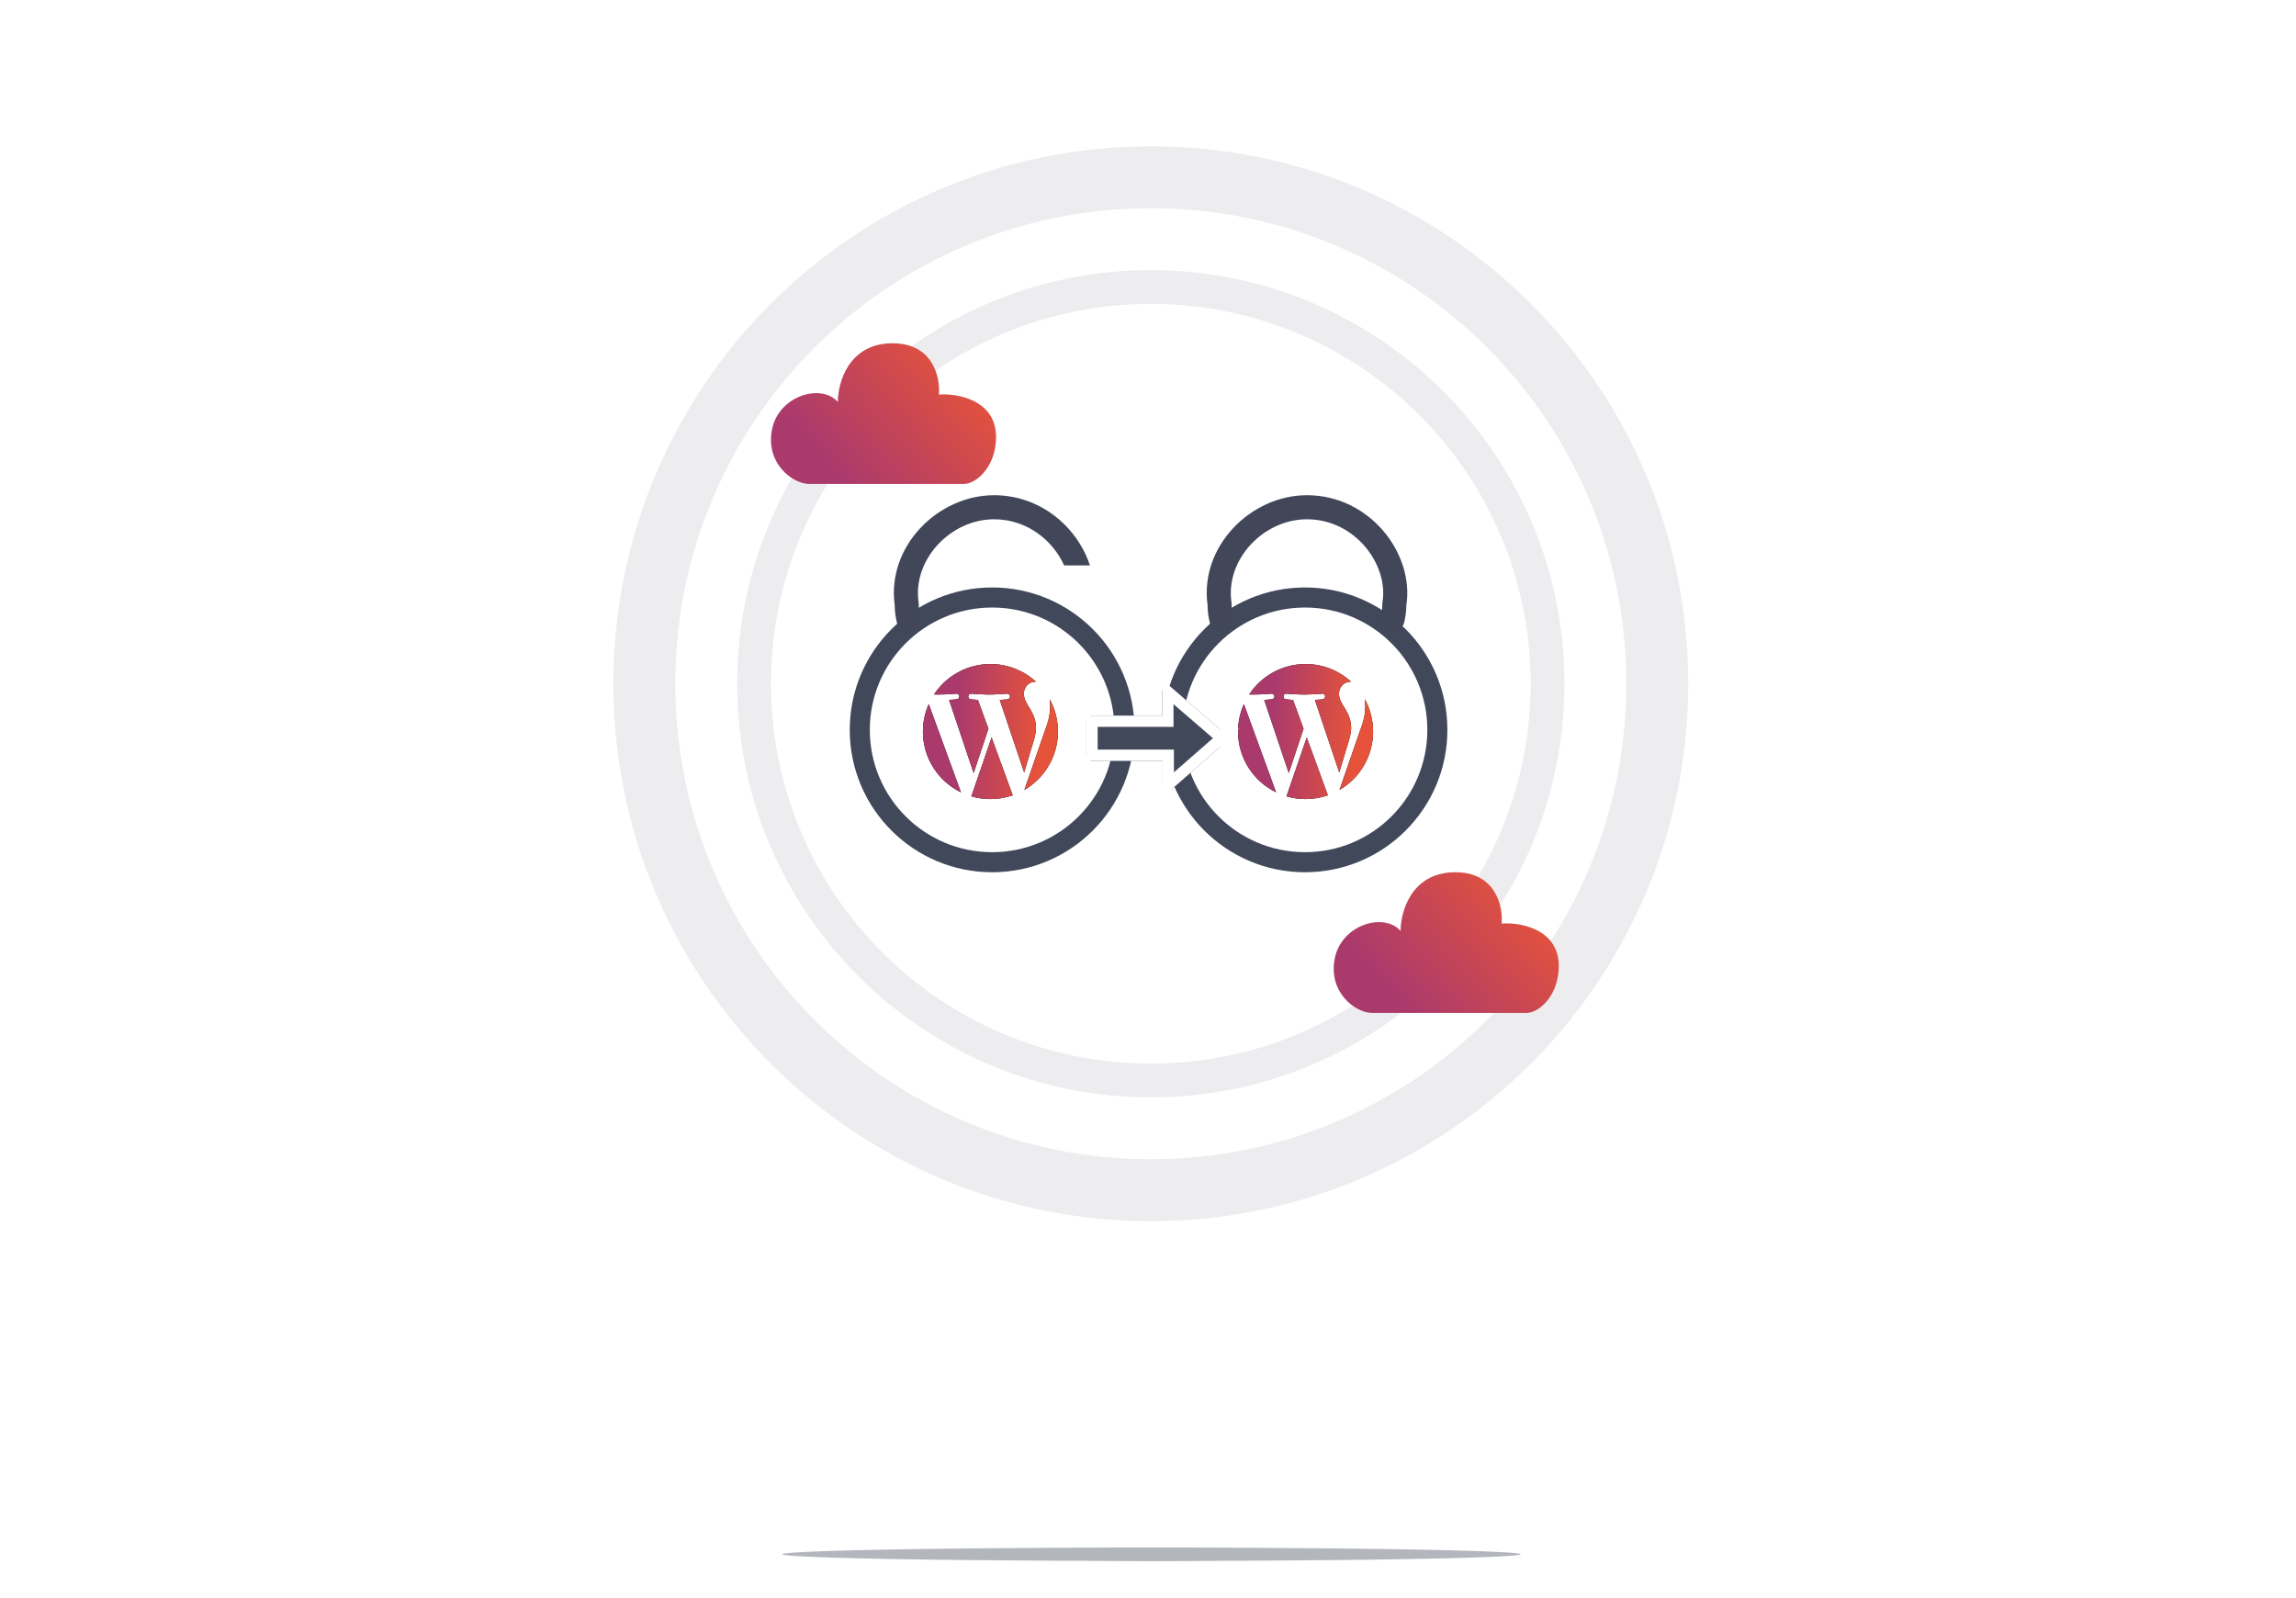 <?xml version="1.0" encoding="UTF-8"?> <svg xmlns="http://www.w3.org/2000/svg" width="408" height="284" viewBox="0 0 408 284" fill="none"><path d="M0 16C0 7.164 7.163 0 16 0H392C400.837 0 408 7.164 408 16V283.93H0V16Z" fill="white"></path><path fill-rule="evenodd" clip-rule="evenodd" d="M204.5 206C251.168 206 289 168.168 289 121.5C289 74.832 251.168 37 204.5 37C157.832 37 120 74.832 120 121.5C120 168.168 157.832 206 204.5 206ZM204.5 217C257.243 217 300 174.243 300 121.5C300 68.757 257.243 26 204.5 26C151.757 26 109 68.757 109 121.5C109 174.243 151.757 217 204.5 217Z" fill="#EDEDEF"></path><path fill-rule="evenodd" clip-rule="evenodd" d="M204.5 189C241.779 189 272 158.779 272 121.5C272 84.221 241.779 54 204.5 54C167.221 54 137 84.221 137 121.5C137 158.779 167.221 189 204.5 189ZM204.5 195C245.093 195 278 162.093 278 121.5C278 80.907 245.093 48 204.5 48C163.907 48 131 80.907 131 121.5C131 162.093 163.907 195 204.5 195Z" fill="#EDEDEF"></path><g filter="url(#filter0_d_5270_1702)"><path d="M243.681 176H271.273C273.529 176 277 172.87 277 167.668C277 160.951 269.885 159.857 266.848 160.118C267.109 156.993 265.755 150.797 258.258 151.005C250.762 151.213 248.887 158.035 248.887 161.42C245.85 158.035 238.32 160.378 237.174 166.367C236.027 172.355 240.818 175.913 243.681 176Z" fill="white"></path><path d="M243.681 176H271.273C273.529 176 277 172.87 277 167.668C277 160.951 269.885 159.857 266.848 160.118C267.109 156.993 265.755 150.797 258.258 151.005C250.762 151.213 248.887 158.035 248.887 161.42C245.85 158.035 238.32 160.378 237.174 166.367C236.027 172.355 240.818 175.913 243.681 176Z" fill="url(#paint0_linear_5270_1702)"></path></g><g filter="url(#filter1_d_5270_1702)"><path d="M143.681 82H171.273C173.529 82 177 78.871 177 73.668C177 66.951 169.885 65.857 166.848 66.118C167.109 62.993 165.755 56.797 158.258 57.005C150.762 57.213 148.887 64.035 148.887 67.42C145.85 64.035 138.32 66.378 137.174 72.367C136.027 78.355 140.818 81.913 143.681 82Z" fill="white"></path><path d="M143.681 82H171.273C173.529 82 177 78.871 177 73.668C177 66.951 169.885 65.857 166.848 66.118C167.109 62.993 165.755 56.797 158.258 57.005C150.762 57.213 148.887 64.035 148.887 67.42C145.85 64.035 138.32 66.378 137.174 72.367C136.027 78.355 140.818 81.913 143.681 82Z" fill="url(#paint1_linear_5270_1702)"></path></g><circle cx="176.303" cy="129.697" r="25.303" fill="#41485A"></circle><circle cx="231.899" cy="129.697" r="25.303" fill="#41485A"></circle><circle cx="176.303" cy="129.697" r="21.739" fill="white"></circle><circle cx="231.899" cy="129.697" r="21.739" fill="white"></circle><circle cx="175.888" cy="129.888" r="18.888" fill="white"></circle><circle cx="231.888" cy="129.888" r="18.888" fill="white"></circle><path fill-rule="evenodd" clip-rule="evenodd" d="M239.111 126.085C239.568 126.884 240.1 127.911 240.1 129.394C240.1 130.358 239.753 131.468 239.281 132.974L239.187 133.275L237.99 137.274L233.654 124.374C234.375 124.337 235.027 124.26 235.027 124.26C235.673 124.184 235.598 123.234 234.95 123.272C234.95 123.272 233.007 123.424 231.752 123.424C230.573 123.424 228.592 123.272 228.592 123.272C227.945 123.234 227.869 124.222 228.516 124.26C228.516 124.26 229.128 124.337 229.774 124.374L231.644 129.497L229.017 137.372L224.648 124.373C225.371 124.335 226.022 124.259 226.022 124.259C226.668 124.183 226.591 123.232 225.945 123.271C225.945 123.271 224.002 123.423 222.747 123.423C222.521 123.423 222.256 123.417 221.974 123.409C224.12 120.151 227.808 118 232 118C235.124 118 237.968 119.194 240.103 121.15C240.085 121.149 240.066 121.148 240.048 121.146C240.015 121.143 239.982 121.141 239.948 121.141C238.769 121.141 237.932 122.167 237.932 123.271C237.932 124.182 238.417 124.964 238.97 125.856C239.017 125.931 239.064 126.007 239.111 126.085ZM226.763 140.799C222.761 138.854 220 134.75 220 130C220 128.26 220.373 126.608 221.039 125.117L226.763 140.799ZM232.211 131.049L228.61 141.511C229.686 141.827 230.822 142 232 142C233.398 142 234.738 141.758 235.985 141.32C235.952 141.268 235.924 141.214 235.899 141.154L232.211 131.049ZM244 130.001C244 134.427 241.6 138.292 238.032 140.372L241.698 129.775C242.383 128.064 242.61 126.695 242.61 125.477C242.61 125.036 242.582 124.625 242.529 124.243C243.467 125.953 244 127.914 244 130.001Z" fill="black"></path><path fill-rule="evenodd" clip-rule="evenodd" d="M239.111 126.085C239.568 126.884 240.1 127.911 240.1 129.394C240.1 130.358 239.753 131.468 239.281 132.974L239.187 133.275L237.99 137.274L233.654 124.374C234.375 124.337 235.027 124.26 235.027 124.26C235.673 124.184 235.598 123.234 234.95 123.272C234.95 123.272 233.007 123.424 231.752 123.424C230.573 123.424 228.592 123.272 228.592 123.272C227.945 123.234 227.869 124.222 228.516 124.26C228.516 124.26 229.128 124.337 229.774 124.374L231.644 129.497L229.017 137.372L224.648 124.373C225.371 124.335 226.022 124.259 226.022 124.259C226.668 124.183 226.591 123.232 225.945 123.271C225.945 123.271 224.002 123.423 222.747 123.423C222.521 123.423 222.256 123.417 221.974 123.409C224.12 120.151 227.808 118 232 118C235.124 118 237.968 119.194 240.103 121.15C240.085 121.149 240.066 121.148 240.048 121.146C240.015 121.143 239.982 121.141 239.948 121.141C238.769 121.141 237.932 122.167 237.932 123.271C237.932 124.182 238.417 124.964 238.97 125.856C239.017 125.931 239.064 126.007 239.111 126.085ZM226.763 140.799C222.761 138.854 220 134.75 220 130C220 128.26 220.373 126.608 221.039 125.117L226.763 140.799ZM232.211 131.049L228.61 141.511C229.686 141.827 230.822 142 232 142C233.398 142 234.738 141.758 235.985 141.32C235.952 141.268 235.924 141.214 235.899 141.154L232.211 131.049ZM244 130.001C244 134.427 241.6 138.292 238.032 140.372L241.698 129.775C242.383 128.064 242.61 126.695 242.61 125.477C242.61 125.036 242.582 124.625 242.529 124.243C243.467 125.953 244 127.914 244 130.001Z" fill="url(#paint2_linear_5270_1702)"></path><g filter="url(#filter2_d_5270_1702)"><path d="M217.966 127.067C217.966 127.033 217.966 126.999 217.966 126.965C217.966 126.931 217.966 126.897 217.932 126.863C217.932 126.829 217.899 126.795 217.899 126.761C217.899 126.728 217.865 126.694 217.865 126.66C217.865 126.626 217.831 126.592 217.831 126.592C217.797 126.558 217.797 126.524 217.763 126.49C217.763 126.49 217.763 126.49 217.763 126.456L217.73 126.422C217.696 126.388 217.696 126.388 217.696 126.388L208.16 118.175C207.856 117.937 207.484 117.869 207.112 118.005C206.774 118.175 206.537 118.514 206.537 118.888V123.164H194.034C193.493 123.164 193.053 123.605 193.053 124.148V130.223C193.053 130.766 193.493 131.207 194.034 131.207H206.605V135.484C206.605 135.857 206.841 136.196 207.18 136.366C207.315 136.434 207.45 136.468 207.585 136.468C207.822 136.468 208.025 136.4 208.228 136.23L217.696 127.949C217.73 127.949 217.73 127.915 217.763 127.881L217.797 127.847V127.814C217.831 127.78 217.831 127.746 217.865 127.712C217.865 127.678 217.899 127.678 217.899 127.644C217.899 127.61 217.932 127.576 217.932 127.542C217.932 127.508 217.966 127.474 217.966 127.44C217.966 127.406 217.966 127.372 218 127.338C218 127.304 218 127.271 218 127.237C218 127.203 218 127.169 218 127.135C217.966 127.135 217.966 127.101 217.966 127.067Z" fill="#41485A"></path><path d="M207.537 118.958L216.932 127.05V127.265L216.797 127.4V127.407L207.605 135.447V131.207V130.207H206.605H194.053V124.164H206.537H207.537V123.164V118.958ZM217.559 126.66L217.729 126.49H217.744C217.746 126.494 217.748 126.499 217.75 126.504L217.593 126.66L217.491 126.761L217.456 126.796L217.439 126.779L217.457 126.761L217.559 126.66ZM217.752 126.501L217.747 126.49H217.763L217.752 126.501ZM217.009 127.116C217.007 127.122 217.005 127.129 217.003 127.135H217V127.135V127.135C216.994 127.128 216.988 127.12 216.982 127.113C216.981 127.105 216.979 127.097 216.978 127.09L217.009 127.116ZM216.966 127.08C216.966 127.081 216.966 127.082 216.966 127.083C216.965 127.081 216.964 127.079 216.963 127.077L216.966 127.08ZM194.053 130.223L194.053 130.223C194.053 130.223 194.053 130.223 194.053 130.223ZM216.966 126.965V126.965V126.965V126.966V126.966V126.966V126.966V126.966V126.967V126.967V126.967V126.967V126.967V126.968V126.968V126.968V126.968V126.968V126.969V126.969V126.969V126.969V126.969V126.97V126.97V126.97V126.97V126.97V126.971V126.971V126.971V126.971V126.971V126.972V126.972V126.972V126.972V126.972V126.973V126.973V126.973V126.973V126.973V126.974V126.974V126.974V126.974V126.974V126.975V126.975V126.975V126.975V126.975C216.966 126.958 216.966 126.952 216.966 126.965Z" stroke="white" stroke-width="2"></path></g><path d="M176.651 92.277C168.933 92.277 162.131 99.415 163.237 107.045L163.26 107.197V107.352C163.26 108.12 163.351 108.87 163.526 109.597C163.801 110.745 163.094 111.899 161.946 112.175C160.797 112.451 159.643 111.743 159.367 110.595C159.128 109.597 158.996 108.564 158.984 107.507C157.571 97.073 166.675 88 176.651 88C184.99 88 191.485 93.754 193.678 100.473H189.098C187.087 96.011 182.493 92.277 176.651 92.277Z" fill="#414759"></path><path fill-rule="evenodd" clip-rule="evenodd" d="M232.246 92.277C224.528 92.277 217.727 99.415 218.833 107.045L218.855 107.197V107.352C218.855 108.12 218.947 108.87 219.122 109.597C219.397 110.745 218.69 111.899 217.541 112.175C216.393 112.451 215.239 111.743 214.963 110.595C214.724 109.597 214.591 108.564 214.58 107.507C213.166 97.073 222.271 88 232.246 88C243.443 88 251.316 98.372 249.913 107.528C249.899 108.578 249.767 109.604 249.529 110.595C249.254 111.743 248.099 112.451 246.951 112.175C245.803 111.899 245.095 110.745 245.371 109.597C245.545 108.87 245.637 108.12 245.637 107.352V107.175L245.666 107.001C246.765 100.4 240.863 92.277 232.246 92.277Z" fill="#414759"></path><path fill-rule="evenodd" clip-rule="evenodd" d="M183.111 126.085C183.568 126.884 184.1 127.911 184.1 129.394C184.1 130.358 183.753 131.468 183.281 132.974L183.187 133.275L181.99 137.274L177.654 124.374C178.375 124.337 179.027 124.26 179.027 124.26C179.673 124.184 179.598 123.234 178.95 123.272C178.95 123.272 177.007 123.424 175.752 123.424C174.573 123.424 172.592 123.272 172.592 123.272C171.945 123.234 171.869 124.222 172.516 124.26C172.516 124.26 173.128 124.337 173.774 124.374L175.644 129.497L173.017 137.372L168.648 124.373C169.371 124.335 170.022 124.259 170.022 124.259C170.668 124.183 170.591 123.232 169.945 123.271C169.945 123.271 168.002 123.423 166.747 123.423C166.521 123.423 166.256 123.417 165.974 123.409C168.12 120.151 171.808 118 176 118C179.124 118 181.968 119.194 184.103 121.15C184.085 121.149 184.066 121.148 184.048 121.146C184.015 121.143 183.982 121.141 183.948 121.141C182.769 121.141 181.932 122.167 181.932 123.271C181.932 124.182 182.417 124.964 182.97 125.856C183.017 125.931 183.064 126.007 183.111 126.085ZM170.763 140.799C166.761 138.854 164 134.75 164 130C164 128.26 164.373 126.608 165.039 125.117L170.763 140.799ZM176.211 131.049L172.61 141.511C173.686 141.827 174.822 142 176 142C177.398 142 178.738 141.758 179.985 141.32C179.952 141.268 179.924 141.214 179.899 141.154L176.211 131.049ZM188 130.001C188 134.427 185.6 138.292 182.032 140.372L185.698 129.775C186.383 128.064 186.61 126.695 186.61 125.477C186.61 125.036 186.582 124.625 186.529 124.243C187.467 125.953 188 127.914 188 130.001Z" fill="black"></path><path fill-rule="evenodd" clip-rule="evenodd" d="M183.111 126.085C183.568 126.884 184.1 127.911 184.1 129.394C184.1 130.358 183.753 131.468 183.281 132.974L183.187 133.275L181.99 137.274L177.654 124.374C178.375 124.337 179.027 124.26 179.027 124.26C179.673 124.184 179.598 123.234 178.95 123.272C178.95 123.272 177.007 123.424 175.752 123.424C174.573 123.424 172.592 123.272 172.592 123.272C171.945 123.234 171.869 124.222 172.516 124.26C172.516 124.26 173.128 124.337 173.774 124.374L175.644 129.497L173.017 137.372L168.648 124.373C169.371 124.335 170.022 124.259 170.022 124.259C170.668 124.183 170.591 123.232 169.945 123.271C169.945 123.271 168.002 123.423 166.747 123.423C166.521 123.423 166.256 123.417 165.974 123.409C168.12 120.151 171.808 118 176 118C179.124 118 181.968 119.194 184.103 121.15C184.085 121.149 184.066 121.148 184.048 121.146C184.015 121.143 183.982 121.141 183.948 121.141C182.769 121.141 181.932 122.167 181.932 123.271C181.932 124.182 182.417 124.964 182.97 125.856C183.017 125.931 183.064 126.007 183.111 126.085ZM170.763 140.799C166.761 138.854 164 134.75 164 130C164 128.26 164.373 126.608 165.039 125.117L170.763 140.799ZM176.211 131.049L172.61 141.511C173.686 141.827 174.822 142 176 142C177.398 142 178.738 141.758 179.985 141.32C179.952 141.268 179.924 141.214 179.899 141.154L176.211 131.049ZM188 130.001C188 134.427 185.6 138.292 182.032 140.372L185.698 129.775C186.383 128.064 186.61 126.695 186.61 125.477C186.61 125.036 186.582 124.625 186.529 124.243C187.467 125.953 188 127.914 188 130.001Z" fill="url(#paint3_linear_5270_1702)"></path><g filter="url(#filter3_f_5270_1702)"><ellipse cx="204.614" cy="276.193" rx="65.614" ry="1.193" fill="#B4B6BD"></ellipse></g><g filter="url(#filter4_f_5270_1702)"><ellipse cx="205.108" cy="276.193" rx="29.6" ry="1.193" fill="#B4B6BD"></ellipse></g><defs><filter id="filter0_d_5270_1702" x="201" y="119" width="112" height="97" filterUnits="userSpaceOnUse" color-interpolation-filters="sRGB"><feFlood flood-opacity="0" result="BackgroundImageFix"></feFlood><feColorMatrix in="SourceAlpha" type="matrix" values="0 0 0 0 0 0 0 0 0 0 0 0 0 0 0 0 0 0 127 0" result="hardAlpha"></feColorMatrix><feOffset dy="4"></feOffset><feGaussianBlur stdDeviation="18"></feGaussianBlur><feComposite in2="hardAlpha" operator="out"></feComposite><feColorMatrix type="matrix" values="0 0 0 0 0 0 0 0 0 0 0 0 0 0 0 0 0 0 0.3 0"></feColorMatrix><feBlend mode="normal" in2="BackgroundImageFix" result="effect1_dropShadow_5270_1702"></feBlend><feBlend mode="normal" in="SourceGraphic" in2="effect1_dropShadow_5270_1702" result="shape"></feBlend></filter><filter id="filter1_d_5270_1702" x="101" y="25" width="112" height="97" filterUnits="userSpaceOnUse" color-interpolation-filters="sRGB"><feFlood flood-opacity="0" result="BackgroundImageFix"></feFlood><feColorMatrix in="SourceAlpha" type="matrix" values="0 0 0 0 0 0 0 0 0 0 0 0 0 0 0 0 0 0 127 0" result="hardAlpha"></feColorMatrix><feOffset dy="4"></feOffset><feGaussianBlur stdDeviation="18"></feGaussianBlur><feComposite in2="hardAlpha" operator="out"></feComposite><feColorMatrix type="matrix" values="0 0 0 0 0 0 0 0 0 0 0 0 0 0 0 0 0 0 0.3 0"></feColorMatrix><feBlend mode="normal" in2="BackgroundImageFix" result="effect1_dropShadow_5270_1702"></feBlend><feBlend mode="normal" in="SourceGraphic" in2="effect1_dropShadow_5270_1702" result="shape"></feBlend></filter><filter id="filter2_d_5270_1702" x="157.053" y="85.936" width="96.947" height="90.532" filterUnits="userSpaceOnUse" color-interpolation-filters="sRGB"><feFlood flood-opacity="0" result="BackgroundImageFix"></feFlood><feColorMatrix in="SourceAlpha" type="matrix" values="0 0 0 0 0 0 0 0 0 0 0 0 0 0 0 0 0 0 127 0" result="hardAlpha"></feColorMatrix><feOffset dy="4"></feOffset><feGaussianBlur stdDeviation="18"></feGaussianBlur><feComposite in2="hardAlpha" operator="out"></feComposite><feColorMatrix type="matrix" values="0 0 0 0 0 0 0 0 0 0 0 0 0 0 0 0 0 0 0.25 0"></feColorMatrix><feBlend mode="normal" in2="BackgroundImageFix" result="effect1_dropShadow_5270_1702"></feBlend><feBlend mode="normal" in="SourceGraphic" in2="effect1_dropShadow_5270_1702" result="shape"></feBlend></filter><filter id="filter3_f_5270_1702" x="133" y="269" width="143.228" height="14.386" filterUnits="userSpaceOnUse" color-interpolation-filters="sRGB"><feFlood flood-opacity="0" result="BackgroundImageFix"></feFlood><feBlend mode="normal" in="SourceGraphic" in2="BackgroundImageFix" result="shape"></feBlend><feGaussianBlur stdDeviation="3" result="effect1_foregroundBlur_5270_1702"></feGaussianBlur></filter><filter id="filter4_f_5270_1702" x="169.507" y="269" width="71.201" height="14.386" filterUnits="userSpaceOnUse" color-interpolation-filters="sRGB"><feFlood flood-opacity="0" result="BackgroundImageFix"></feFlood><feBlend mode="normal" in="SourceGraphic" in2="BackgroundImageFix" result="shape"></feBlend><feGaussianBlur stdDeviation="3" result="effect1_foregroundBlur_5270_1702"></feGaussianBlur></filter><linearGradient id="paint0_linear_5270_1702" x1="244.914" y1="169.08" x2="268.185" y2="149.135" gradientUnits="userSpaceOnUse"><stop stop-color="#AB3A6C"></stop><stop offset="0.99" stop-color="#E6533A"></stop></linearGradient><linearGradient id="paint1_linear_5270_1702" x1="144.914" y1="75.08" x2="168.185" y2="55.136" gradientUnits="userSpaceOnUse"><stop stop-color="#AB3A6C"></stop><stop offset="0.99" stop-color="#E6533A"></stop></linearGradient><linearGradient id="paint2_linear_5270_1702" x1="225.994" y1="140.691" x2="240.475" y2="141.175" gradientUnits="userSpaceOnUse"><stop stop-color="#AB3A6C"></stop><stop offset="0.99" stop-color="#E6533A"></stop></linearGradient><linearGradient id="paint3_linear_5270_1702" x1="169.994" y1="140.691" x2="184.475" y2="141.175" gradientUnits="userSpaceOnUse"><stop stop-color="#AB3A6C"></stop><stop offset="0.99" stop-color="#E6533A"></stop></linearGradient></defs></svg> 